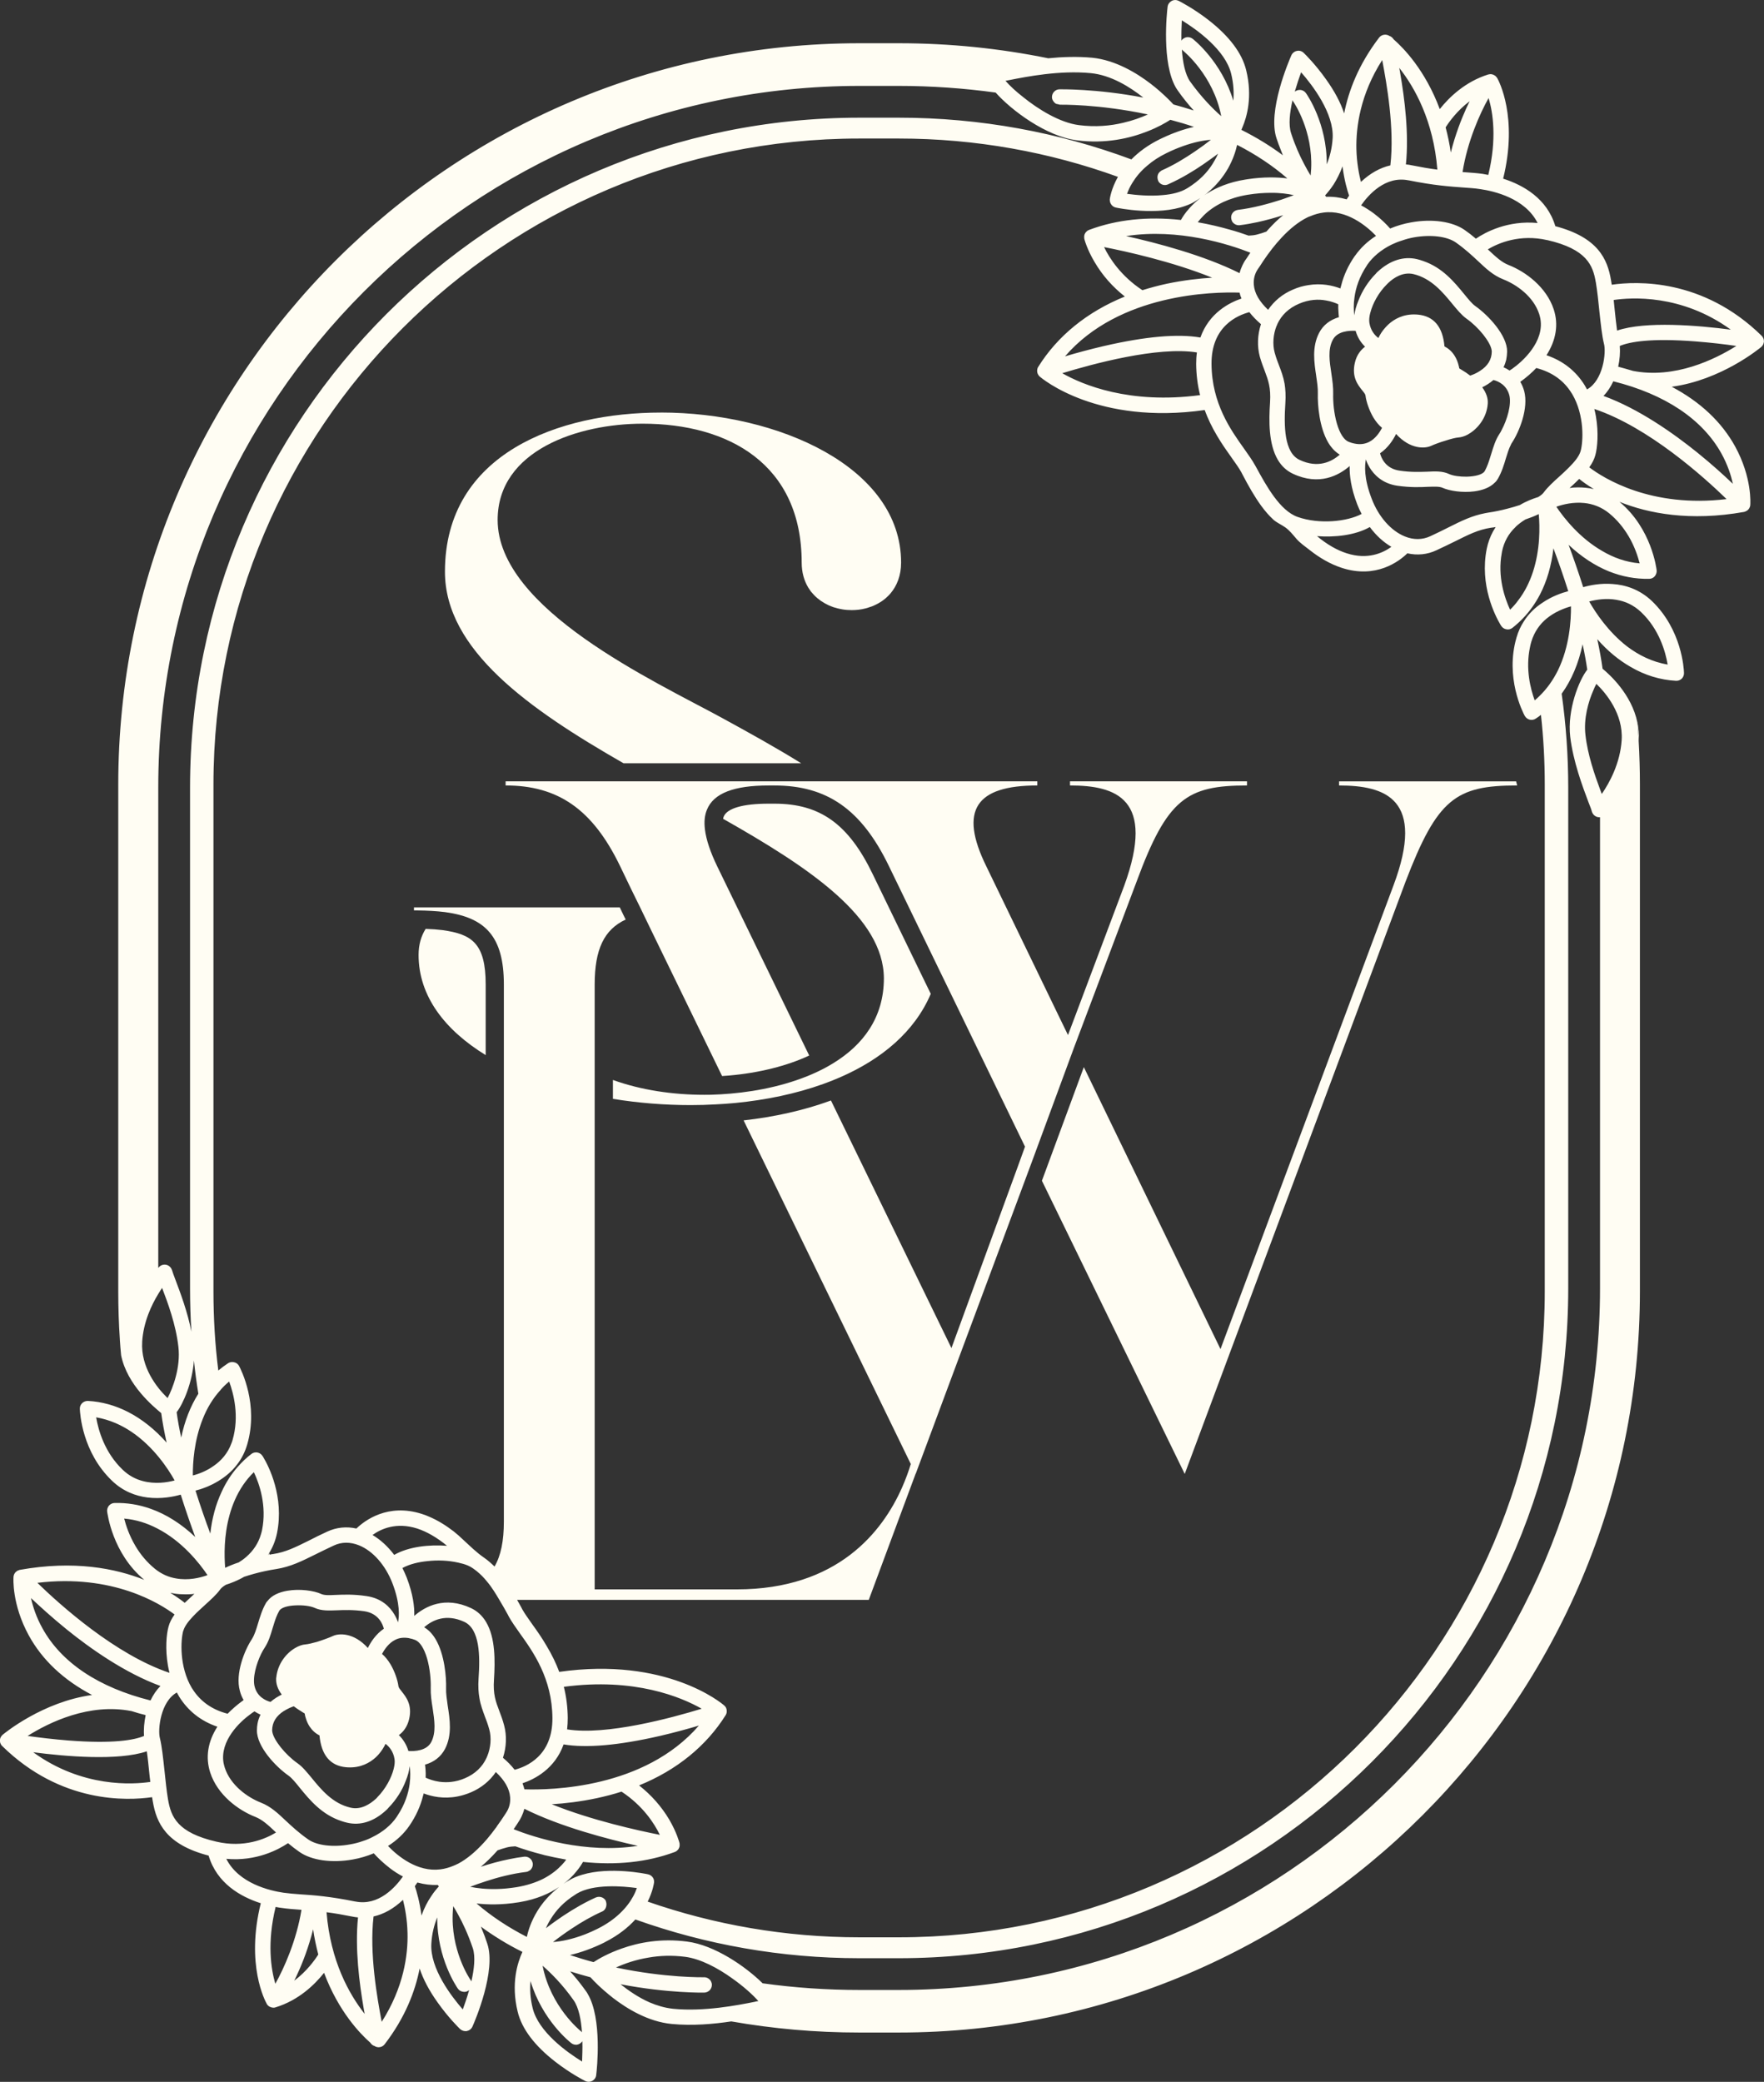 <svg viewBox="0 0 616.96 727.96" xmlns="http://www.w3.org/2000/svg" id="Layer_2"><rect x="0" y="0" width="616.96" height="727.96" fill="#333333" stroke="none"/><defs><style>.cls-1{fill:#fffdf3;}</style></defs><g id="Layer_1-2"><g><g><g><path d="M231.15,144.26c-35.47,0-75.53,14.18-75.53,55.65,0,27.36,29.36,48.02,62.46,66.98h62.13c-8.89-5.52-18.33-10.74-27.81-15.92-23.4-12.77-78.35-37.95-78.35-69.16,0-24.44,28.36-33.66,50.69-33.66,30.14,0,55.65,14.18,55.65,48.58,0,3.41,.85,6.33,2.3,8.74,.3,.48,.63,.93,.93,1.37,.7,.85,1.44,1.63,2.26,2.33,.41,.33,.85,.67,1.26,.96,.44,.3,.93,.59,1.37,.85,.48,.26,.96,.52,1.44,.74,.48,.19,1,.41,1.52,.59,.52,.15,1.04,.3,1.56,.44,.56,.11,1.07,.26,1.59,.33,1.07,.18,2.18,.26,3.26,.26,1.63,0,3.26-.18,4.81-.59,.44-.11,.89-.22,1.33-.41,.59-.15,1.15-.37,1.7-.63,.48-.22,.96-.44,1.41-.7,.48-.26,.93-.56,1.37-.85s.85-.63,1.26-.96c.22-.19,.41-.37,.59-.56,.41-.33,.74-.74,1.11-1.15,2.26-2.67,3.7-6.26,3.7-10.77,0-33.32-42.91-52.47-84.01-52.47Zm-76.31,180.98c-1.78-.22-3.78-.37-5.96-.44-1.56,2.44-2.48,5.48-2.48,9.11,0,14.4,9.18,26.25,23.47,35.03v-24.66c0-14.44-4.85-17.62-15.03-19.03Z" class="cls-1"></path><path d="M325.54,347.51c-5.63,13.22-17.14,22.84-31.73,29.19-1.93,.85-3.9,1.63-5.93,2.35-9.43,3.39-19.89,5.57-30.72,6.63-2.27,.21-4.55,.38-6.84,.49-2.9,.17-5.83,.25-8.75,.25-9.15,0-18.32-.74-27.2-2.18v-6.61c9.81,3.54,20.93,5.19,32.01,5.19,.74,0,1.5,0,2.29-.02,2.2-.06,4.51-.19,6.88-.4,9.89-.85,20.87-3.18,30.27-7.61,1.95-.91,3.81-1.91,5.59-3.01,10.36-6.33,17.73-15.89,17.73-29.72-.15-21.33-25.89-38.57-56.24-55.75,.06-.32,.15-.59,.23-.8,1.19-2.88,6.74-4.49,15.63-4.49h2.14c15.95,0,25.89,7.14,34.34,24.66l17.33,35.74,2.97,6.1Z" class="cls-1"></path></g><path d="M572.71,252.67c.19,2.11,.33,4.22,.44,6.37,.15-2.22-.04-4.37-.44-6.37Z" class="cls-1"></path><path d="M94.12,543.14l-.33,.56c.19-.04,.37-.07,.56-.07-.11-.15-.19-.3-.22-.48Zm0,0l-.33,.56c.19-.04,.37-.07,.56-.07-.11-.15-.19-.3-.22-.48Zm0,0l-.33,.56c.19-.04,.37-.07,.56-.07-.11-.15-.19-.3-.22-.48Zm0,0l-.33,.56c.19-.04,.37-.07,.56-.07-.11-.15-.19-.3-.22-.48Zm0,0l-.33,.56c.19-.04,.37-.07,.56-.07-.11-.15-.19-.3-.22-.48Zm0,0l-.33,.56c.19-.04,.37-.07,.56-.07-.11-.15-.19-.3-.22-.48Zm0,0l-.33,.56c.19-.04,.37-.07,.56-.07-.11-.15-.19-.3-.22-.48Zm0,0l-.33,.56c.19-.04,.37-.07,.56-.07-.11-.15-.19-.3-.22-.48Zm0,0l-.33,.56c.19-.04,.37-.07,.56-.07-.11-.15-.19-.3-.22-.48Zm0,0l-.33,.56c.19-.04,.37-.07,.56-.07-.11-.15-.19-.3-.22-.48Zm0,0l-.33,.56c.19-.04,.37-.07,.56-.07-.11-.15-.19-.3-.22-.48Zm0,0l-.33,.56c.19-.04,.37-.07,.56-.07-.11-.15-.19-.3-.22-.48Zm0,0l-.33,.56c.19-.04,.37-.07,.56-.07-.11-.15-.19-.3-.22-.48Zm0,0l-.33,.56c.19-.04,.37-.07,.56-.07-.11-.15-.19-.3-.22-.48Zm0,0l-.33,.56c.19-.04,.37-.07,.56-.07-.11-.15-.19-.3-.22-.48Zm0,0l-.33,.56c.19-.04,.37-.07,.56-.07-.11-.15-.19-.3-.22-.48Zm0,0l-.33,.56c.19-.04,.37-.07,.56-.07-.11-.15-.19-.3-.22-.48Zm0,0l-.33,.56c.19-.04,.37-.07,.56-.07-.11-.15-.19-.3-.22-.48Zm0,0l-.33,.56c.19-.04,.37-.07,.56-.07-.11-.15-.19-.3-.22-.48Zm0,0l-.33,.56c.19-.04,.37-.07,.56-.07-.11-.15-.19-.3-.22-.48Zm0,0l-.33,.56c.19-.04,.37-.07,.56-.07-.11-.15-.19-.3-.22-.48Zm0,0l-.33,.56c.19-.04,.37-.07,.56-.07-.11-.15-.19-.3-.22-.48Zm0,0l-.33,.56c.19-.04,.37-.07,.56-.07-.11-.15-.19-.3-.22-.48ZM422.17,67.51c-.33,.26-.67,.56-1.04,.81,.37-.26,.74-.52,1.15-.74-.04-.04-.07-.04-.11-.07Zm0,0c-.33,.26-.67,.56-1.04,.81,.37-.26,.74-.52,1.15-.74-.04-.04-.07-.04-.11-.07Zm0,0c-.33,.26-.67,.56-1.04,.81,.37-.26,.74-.52,1.15-.74-.04-.04-.07-.04-.11-.07Zm0,0c-.33,.26-.67,.56-1.04,.81,.37-.26,.74-.52,1.15-.74-.04-.04-.07-.04-.11-.07Zm0,0c-.33,.26-.67,.56-1.04,.81,.37-.26,.74-.52,1.15-.74-.04-.04-.07-.04-.11-.07Zm0,0c-.33,.26-.67,.56-1.04,.81,.37-.26,.74-.52,1.15-.74-.04-.04-.07-.04-.11-.07Zm0,0c-.33,.26-.67,.56-1.04,.81,.37-.26,.74-.52,1.15-.74-.04-.04-.07-.04-.11-.07Zm0,0c-.33,.26-.67,.56-1.04,.81,.37-.26,.74-.52,1.15-.74-.04-.04-.07-.04-.11-.07Zm0,0c-.33,.26-.67,.56-1.04,.81,.37-.26,.74-.52,1.15-.74-.04-.04-.07-.04-.11-.07Zm0,0c-.33,.26-.67,.56-1.04,.81,.37-.26,.74-.52,1.15-.74-.04-.04-.07-.04-.11-.07Zm0,0c-.33,.26-.67,.56-1.04,.81,.37-.26,.74-.52,1.15-.74-.04-.04-.07-.04-.11-.07Zm0,0c-.33,.26-.67,.56-1.04,.81,.37-.26,.74-.52,1.15-.74-.04-.04-.07-.04-.11-.07Zm0,0c-.33,.26-.67,.56-1.04,.81,.37-.26,.74-.52,1.15-.74-.04-.04-.07-.04-.11-.07Zm0,0c-.33,.26-.67,.56-1.04,.81,.37-.26,.74-.52,1.15-.74-.04-.04-.07-.04-.11-.07Zm0,0c-.33,.26-.67,.56-1.04,.81,.37-.26,.74-.52,1.15-.74-.04-.04-.07-.04-.11-.07Zm0,0c-.33,.26-.67,.56-1.04,.81,.37-.26,.74-.52,1.15-.74-.04-.04-.07-.04-.11-.07Zm0,0c-.33,.26-.67,.56-1.04,.81,.37-.26,.74-.52,1.15-.74-.04-.04-.07-.04-.11-.07Zm0,0c-.33,.26-.67,.56-1.04,.81,.37-.26,.74-.52,1.15-.74-.04-.04-.07-.04-.11-.07Zm0,0c-.33,.26-.67,.56-1.04,.81,.37-.26,.74-.52,1.15-.74-.04-.04-.07-.04-.11-.07Zm0,0c-.33,.26-.67,.56-1.04,.81,.37-.26,.74-.52,1.15-.74-.04-.04-.07-.04-.11-.07Zm0,0c-.33,.26-.67,.56-1.04,.81,.37-.26,.74-.52,1.15-.74-.04-.04-.07-.04-.11-.07Zm0,0c-.33,.26-.67,.56-1.04,.81,.37-.26,.74-.52,1.15-.74-.04-.04-.07-.04-.11-.07Zm0,0c-.33,.26-.67,.56-1.04,.81,.37-.26,.74-.52,1.15-.74-.04-.04-.07-.04-.11-.07Z" class="cls-1"></path><path d="M530.25,273.22h-61.91v1.44c16.11,0,30.44,4.63,18.99,35.06l-60.46,162.02-47.8-98.6-14.66,39.73,49.95,102.52,77.24-207.12c11.11-28.99,17.55-33.62,39.03-33.62l-.37-1.44Zm0,0h-61.91v1.44c16.11,0,30.44,4.63,18.99,35.06l-60.46,162.02-47.8-98.6-14.66,39.73,49.95,102.52,77.24-207.12c11.11-28.99,17.55-33.62,39.03-33.62l-.37-1.44Zm0,0h-61.91v1.44c16.11,0,30.44,4.63,18.99,35.06l-60.46,162.02-47.8-98.6-14.66,39.73,49.95,102.52,77.24-207.12c11.11-28.99,17.55-33.62,39.03-33.62l-.37-1.44Zm0,0h-61.91v1.44c16.11,0,30.44,4.63,18.99,35.06l-60.46,162.02-47.8-98.6-14.66,39.73,49.95,102.52,77.24-207.12c11.11-28.99,17.55-33.62,39.03-33.62l-.37-1.44Zm0,0h-61.91v1.44c16.11,0,30.44,4.63,18.99,35.06l-60.46,162.02-47.8-98.6-14.66,39.73,49.95,102.52,77.24-207.12c11.11-28.99,17.55-33.62,39.03-33.62l-.37-1.44Zm0,0h-61.91v1.44c16.11,0,30.44,4.63,18.99,35.06l-60.46,162.02-47.8-98.6-14.66,39.73,49.95,102.52,77.24-207.12c11.11-28.99,17.55-33.62,39.03-33.62l-.37-1.44Zm0,0h-61.91v1.44c16.11,0,30.44,4.63,18.99,35.06l-60.46,162.02-47.8-98.6-14.66,39.73,49.95,102.52,77.24-207.12c11.11-28.99,17.55-33.62,39.03-33.62l-.37-1.44Zm0,0h-61.91v1.44c16.11,0,30.44,4.63,18.99,35.06l-60.46,162.02-47.8-98.6-14.66,39.73,49.95,102.52,77.24-207.12c11.11-28.99,17.55-33.62,39.03-33.62l-.37-1.44Zm0,0h-61.91v1.44c16.11,0,30.44,4.63,18.99,35.06l-60.46,162.02-47.8-98.6-14.66,39.73,49.95,102.52,77.24-207.12c11.11-28.99,17.55-33.62,39.03-33.62l-.37-1.44Zm0,0h-61.91v1.44c16.11,0,30.44,4.63,18.99,35.06l-60.46,162.02-47.8-98.6-14.66,39.73,49.95,102.52,77.24-207.12c11.11-28.99,17.55-33.62,39.03-33.62l-.37-1.44Zm0,0h-61.91v1.44c16.11,0,30.44,4.63,18.99,35.06l-60.46,162.02-47.8-98.6-14.66,39.73,49.95,102.52,77.24-207.12c11.11-28.99,17.55-33.62,39.03-33.62l-.37-1.44Zm0,0h-61.91v1.44c16.11,0,30.44,4.63,18.99,35.06l-60.46,162.02-47.8-98.6-14.66,39.73,49.95,102.52,77.24-207.12c11.11-28.99,17.55-33.62,39.03-33.62l-.37-1.44Zm0,0h-61.91v1.44c16.11,0,30.44,4.63,18.99,35.06l-60.46,162.02-47.8-98.6-14.66,39.73,49.95,102.52,77.24-207.12c11.11-28.99,17.55-33.62,39.03-33.62l-.37-1.44Z" class="cls-1"></path></g><path d="M616.89,118.86c0-.11-.11-.44-.15-.52,0-.04-.22-.48-.26-.52-.04-.07-.11-.15-.19-.22-.04-.07-.11-.15-.15-.19-20.55-20.14-43.76-19.1-52.43-17.85-.07-.56-.15-1.07-.26-1.59-1.22-7.33-4.52-14.96-19.47-18.88-2.89-9.7-11.22-14.37-18.25-16.62,5.3-21.51-1.55-34.25-2.07-35.17-.04-.04-.07-.11-.15-.19-.11-.18-.3-.37-.52-.59-.22-.15-.44-.26-.74-.41-.26-.11-.56-.15-.81-.19-.15,0-.33,0-.48,.04,0,0-.11,0-.18,.04-.07,0-.19,.04-.26,.04-8.07,2.52-13.7,8-16.96,12.11-5.07-13.63-12.74-21.44-16.14-24.4-.26-.44-.63-.78-1.11-1.04-.11-.04-.19-.07-.3-.11-1.18-.81-2.81-.56-3.67,.56-7.07,9.26-10.63,18.36-12.22,26.51-1.22-3.74-3.29-7.66-6.22-11.77-3.78-5.37-7.52-9.03-7.92-9.4-.63-.63-1.52-.89-2.37-.7-.85,.15-1.59,.74-1.96,1.55-.85,1.96-8.4,19.51-5.18,29.03,.44,1.3,.89,2.59,1.41,3.85,.26,.7,.52,1.37,.81,2.07-4.41-3.29-9.26-6.26-14.51-8.89,.11-.22,.22-.48,.3-.74,1.67-3.85,3.63-10.92,1.37-20.14-1.44-5.96-5.92-11.89-13.26-17.59-5.11-3.96-9.81-6.37-10.37-6.66-.78-.37-1.7-.37-2.48,.07-.74,.41-1.26,1.15-1.37,2.04-.26,2-2.15,19.7,2.96,28.36,.19,.33,.41,.63,.59,.89,.89,1.26,1.81,2.52,2.78,3.7,.89,1.15,1.85,2.22,2.81,3.29-2.33-.74-4.7-1.44-7.11-2.11-.85-.93-2.63-2.78-5.15-4.96-.85-.74-1.78-1.48-2.78-2.26-4.81-3.7-12.29-8.29-20.47-9.11-5.22-.48-10.52-.3-15.37,.19-16.88-3.44-34.36-5.26-52.24-5.26h-13.81C157.62,15.12,41.36,131.38,41.36,274.33v177.2c0,5.67,.18,11.29,.56,16.85v.11c.11,1.81,.26,3.63,.44,5.41,2.11,10.48,11.48,18.07,14.03,20.22,.44,3.22,1.07,6.66,1.89,10.33-4.11-4.63-8.63-8.22-13.44-10.7-4.48-2.3-9.22-3.63-14.11-3.89-.74,0-1.48,.26-2,.78s-.85,1.22-.81,2c.07,1.52,.78,15.11,11.26,25.14,3.89,3.74,8.33,5.33,12.4,5.85,4.74,.59,9.07-.26,11.63-1,1.7,5.41,3.48,10.48,5.07,14.81-4.85-4.59-10.11-7.92-15.55-9.85-4.15-1.48-8.37-2.15-12.63-2.04-.74,0-1.44,.33-1.96,.89-.48,.56-.74,1.3-.67,2.07,.11,.56,1.74,14.59,13,23.92-10.03-4-24.55-6.92-43.62-3.48-.22,.07-.44,.15-.78,.3-.11,.07-.22,.15-.41,.33-.11,.07-.26,.19-.33,.3-.15,.22-.3,.41-.41,.67-.07,.22-.15,.48-.19,.74v.11c-.04,.37-.63,9.55,5.33,20.44,4.7,8.59,12.14,15.59,22.14,20.85-17.29,2.37-30.66,13.4-31.29,13.92-.04,.04-.41,.44-.44,.48,0,.04-.15,.3-.19,.33-.11,.18-.19,.37-.19,.44-.07,.15-.11,.52-.11,.7,0,.15,0,.3,.04,.56,0,.11,.11,.41,.15,.52,0,.04,.26,.48,.26,.52,.04,.04,.11,.15,.19,.22,.04,.07,.11,.11,.18,.19,20.55,20.14,43.73,19.11,52.39,17.85,.07,.52,.19,1.07,.26,1.55,1.26,7.33,4.52,15,19.51,18.88,2.89,9.7,11.18,14.4,18.25,16.66-5.33,21.51,1.55,34.21,2.07,35.14,.04,.07,.07,.15,.11,.22,.15,.19,.3,.37,.52,.56,.22,.19,.44,.3,.78,.41,.26,.11,.52,.18,.81,.18,.15,.04,.3,0,.44,0,.04,0,.11-.04,.18-.04,.11-.04,.19-.04,.26-.07,8.11-2.48,13.7-7.96,16.96-12.07,5.11,13.63,12.74,21.4,16.14,24.4,.26,.41,.63,.78,1.11,1.04l.33,.11c1.15,.81,2.78,.56,3.63-.59,7.07-9.22,10.63-18.33,12.22-26.47,1.22,3.7,3.29,7.66,6.22,11.77,3.78,5.37,7.52,9,7.92,9.4,.67,.59,1.56,.85,2.37,.7,.89-.19,1.59-.74,1.96-1.56,.89-1.96,8.4-19.51,5.18-29.03-.56-1.74-1.19-3.44-1.89-5.07-.11-.3-.22-.56-.33-.85,2.15,1.59,4.41,3.11,6.78,4.55,.04,.04,.07,.07,.15,.11,2.44,1.48,4.96,2.89,7.59,4.18-1.7,3.7-4.07,11.03-1.67,20.88,1.44,6,5.92,11.92,13.25,17.59,5.11,3.96,9.85,6.41,10.37,6.66,.81,.41,1.74,.37,2.48-.04,.78-.41,1.3-1.19,1.37-2.04,.26-2,2.15-19.74-2.96-28.36-.19-.33-.37-.67-.59-.93-1.41-1.96-2.85-3.85-4.41-5.63-.37-.44-.74-.89-1.15-1.33,2.33,.74,4.7,1.44,7.11,2.07,.52,.59,1.41,1.52,2.63,2.7,1.37,1.3,3.18,2.89,5.29,4.55,4.81,3.7,12.26,8.29,20.48,9.07,7.26,.7,14.66,.04,20.85-.89,14.55,2.55,29.51,3.89,44.76,3.89h13.81c142.92,0,259.22-116.26,259.22-259.22v-177.2c0-5.11-.15-10.15-.44-15.18v-.11c-.11-2.15-.26-4.26-.44-6.37-2.04-9.89-9.7-16.74-12.18-18.81-.44-3.26-1.07-6.7-1.85-10.33,3.59,4.11,7.52,7.33,11.66,9.7,5,2.93,10.33,4.55,15.85,4.85,.78,.04,1.48-.22,2.04-.74,.52-.52,.81-1.26,.78-2-.04-1.52-.78-15.11-11.22-25.14-4.37-4.15-9.37-5.67-13.81-5.96-4.18-.33-7.92,.44-10.22,1.11-1.74-5.44-3.52-10.52-5.11-14.81,4.41,4.15,9.15,7.26,14.03,9.26,4.63,1.85,9.37,2.74,14.14,2.63,.78,0,1.48-.33,1.96-.89,.48-.59,.74-1.33,.67-2.07-.07-.59-1.74-14.59-13-23.96,10.03,4.04,24.59,6.92,43.62,3.52,.22-.07,.44-.15,.78-.33,.15-.07,.26-.15,.44-.3,.07-.07,.22-.22,.3-.3,.19-.22,.3-.44,.41-.7,.11-.22,.15-.44,.19-.7v-.11c.04-.41,.67-9.55-5.29-20.44-4.74-8.59-12.18-15.59-22.18-20.88,17.29-2.33,30.66-13.37,31.32-13.92,.04-.04,.37-.41,.41-.44s.19-.3,.19-.33c.11-.19,.19-.37,.19-.48,.07-.15,.11-.52,.15-.67,0-.15-.04-.33-.07-.56Zm-11.55-3.59c-11.4-1.48-29.81-3.07-39.77,.33-.3-2.22-.59-4.96-.85-7.44-.11-1.07-.22-2.18-.33-3.26,5.92-.89,23.66-2.18,40.95,10.37Zm-64.17-31.32c13.77,3.18,15.96,8.78,16.96,14.74,.04,.04,.04,.11,.04,.19,.48,2.89,.89,6.59,1.22,10.03,.48,4.44,.93,8.66,1.59,11.26,.85,2.96-.22,12.85-5.92,16-.26-.48-.52-.96-.81-1.44-3.11-5.04-7.59-8.55-13.37-10.52,3.37-5.26,4.26-10.74,2.55-16-2.59-7.89-9.89-13.22-15.81-15.55-2.48-.96-4.48-2.89-7.07-5.29l-.19-.18c3.81-2.26,11.26-5.41,20.81-3.22Zm-7.81,166.47c.33,.59,.96,1.04,1.63,1.22,.74,.19,1.52,.07,2.15-.37,.63-.41,1.22-.82,1.81-1.3,.89,8,1.33,16.14,1.33,24.36v177.2c0,124.56-101.34,225.89-225.89,225.89h-13.81c-25.92,0-50.84-4.41-74.05-12.48,1.82-3.67,2.18-6.41,2.22-6.66,.07-.59-.07-1.19-.33-1.63-.41-.67-1.04-1.11-1.78-1.26-.63-.15-13.29-2.78-23.03,.15-1.67,.48-3.26,1.15-4.67,2-.67,.37-1.3,.78-1.89,1.22,1.89-1.44,3.37-2.92,4.44-4.26,1.22-1.44,2-2.7,2.41-3.44,11.66,1.22,22.36,.11,31.92-3.41,.15-.04,.33-.11,.44-.19,.07-.04,.26-.15,.33-.18,.07-.04,.33-.3,.37-.33,.07-.07,.22-.26,.3-.33,0-.04,.22-.41,.22-.44l.15-.37c.04-.15,.07-.3,.07-.44,.04-.26-.04-.63-.04-.89-.04-.15-.89-3.59-3.59-8.22-2.7-4.55-6.26-8.59-10.55-11.96,13.11-5.33,23.55-13.77,30.36-24.7,.04-.15,.19-.41,.22-.56,.04-.19,.07-.37,.07-.78,0-.07-.04-.37-.04-.44-.04-.11-.04-.26-.11-.44-.04-.07-.15-.33-.19-.41-.04-.04-.07-.11-.11-.15-.15-.19-.3-.37-.48-.52-.82-.7-20.18-17.03-57.65-11.7-1.11-3-2.55-5.96-4.37-9-1.7-2.96-3.48-5.44-5.15-7.77-1.3-1.85-2.55-3.59-3.37-5.04l-.44-.85c-.44-.81-.93-1.67-1.41-2.52h123l13.29-35.77,3.07-8.26,.11-.19,6.85-18.4,3.55-9.55,27.66-74.24,2.63-7.07,14.66-39.73,2.67-7.07,19.18-50.87c10.7-28.99,17.51-33.62,38.62-33.62v-1.44h-61.91v1.44c16.11,0,30.06,4.63,18.96,35.06l-16.99,45.14-2.67,7.07-3.33-6.85-25.25-52.17c-9.66-19.66-3.59-28.25,17.85-28.25v-1.44H176.84v1.44c18.22,0,30.4,8.22,40.06,28.25l3.85,8,3.11,6.33,1.11,2.3,2.85,5.89,24.73,50.84c.81-.04,1.63-.11,2.44-.18,10.37-.89,20.33-3.37,28.03-7l-32.18-66.16c-2.41-5-3.85-9.29-4.29-12.89-.33-2.66-.11-4.96,.7-6.89,2.33-5.81,9.55-8.48,21.51-8.48h2.11c18.25,0,30.4,8.22,40.06,28.25l17.33,35.73,4.18,8.59,22.73,46.87,3.33,6.85-2.59,7.15-23.14,63.28-42.14-86.57c-.22,.07-.41,.15-.63,.22-9.03,3.26-19.1,5.52-29.92,6.74l54.06,111.08,4.41,9.07c-.74,2.44-1.74,5.26-3.07,8.26-6.81,15.37-22.47,35.58-57.8,35.58h-49.69v-211.49c0-12.37,3.33-19.25,10.85-22.73l-.74-1.48-1.33-2.78h-71.98v1.07h1c3.63,.04,6.92,.22,9.89,.59,14.22,1.93,20.55,8.66,20.55,25.33v187.76c0,6.78-1.04,11.92-3.26,15.74-1.15-1.11-2.3-2.15-3.63-3.07-2.7-1.85-5-4.15-7.37-6.33-1.07-1.04-2.18-2-3.33-2.92-2.67-2.04-5.52-3.85-8.63-5.15-.81-.37-1.63-.67-2.48-.93-11.89-3.81-19.96,2.3-22.88,5.11-3.48-.78-7-.41-10.18,1.07-2.48,1.15-4.59,2.18-6.44,3.15-4.92,2.44-8.18,4.04-12.48,4.7-.41,.04-.81,.11-1.22,.22-.19,0-.37,.04-.56,.07l.33-.56c1.33-2.15,2.26-4.48,2.78-7,2.59-12.77-2.93-23.47-4.7-26.44-.22-.33-.33-.59-.37-.59-.41-.67-1.07-1.07-1.81-1.22-.74-.11-1.52,.07-2.07,.52-1.74,1.33-3.33,2.85-4.78,4.52-2.26,2.55-4.15,5.48-5.63,8.74-2.04,4.33-3.37,9.22-3.96,14.59-1.63-4.37-3.44-9.51-5.18-15.03,2.04-.52,5-1.52,7.96-3.33,2.33-1.41,4.7-3.29,6.59-5.81,1.52-1.93,2.74-4.26,3.55-7.04,4.04-13.92-2.15-26.07-2.89-27.47-.37-.63-.96-1.07-1.67-1.22-.7-.22-1.52-.07-2.15,.33-1.19,.78-2.33,1.63-3.41,2.55-1.15-9.07-1.7-18.33-1.7-27.7v-177.2c0-124.56,101.34-225.89,225.89-225.89h13.81c26.88,0,52.72,4.74,76.64,13.4-2.37,4.22-2.81,7.52-2.85,7.81-.04,.59,.11,1.22,.37,1.63,.37,.67,1,1.15,1.78,1.3,.63,.15,14.51,3,24.4-.63,1.15-.41,2.26-.89,3.26-1.52,.67-.41,1.3-.81,1.93-1.22-1.52,1.15-2.78,2.37-3.78,3.48-1.63,1.78-2.59,3.33-3.07,4.22-11.7-1.26-22.36-.15-31.95,3.41-.11,.04-.33,.11-.41,.19-.11,0-.3,.15-.37,.19-.04,.04-.33,.3-.37,.33-.07,.07-.22,.22-.26,.3-.04,.04-.22,.41-.26,.44l-.15,.41c-.04,.11-.07,.3-.07,.44-.04,.22,.04,.63,.04,.89,.04,.15,.89,3.59,3.63,8.18,2.7,4.59,6.26,8.63,10.55,12-13.14,5.33-23.58,13.77-30.36,24.7-.07,.11-.22,.41-.22,.56-.07,.19-.07,.37-.11,.78,0,.07,.04,.37,.07,.44,0,.11,.04,.22,.11,.44,0,.04,.15,.33,.19,.37,.04,.07,.04,.11,.11,.18,.11,.19,.26,.37,.44,.52,.82,.7,20.18,17.03,57.69,11.7,1.11,3,2.52,5.96,4.33,9,1.74,2.96,3.52,5.44,5.15,7.74,1.33,1.85,2.55,3.59,3.37,5.07l.44,.85c1.96,3.74,4.04,7.48,6.55,10.92,1.26,1.7,2.63,3.33,4.22,4.78,1.22,1.07,2.74,1.7,4.07,2.63,1.55,1.07,2.74,2.63,3.96,4.04,1.33,1.52,3.07,2.7,4.63,3.92,3.41,2.7,7.18,4.92,11.29,6.26,11.92,3.85,19.96-2.26,22.88-5.11,3.48,.78,7,.44,10.18-1.07,2.48-1.15,4.59-2.18,6.48-3.11,4.89-2.44,8.15-4.07,12.44-4.74,.07,0,.19-.04,.26-.04,.52-.07,1-.11,1.52-.22-.33,.52-.63,1.04-.93,1.55-1,1.85-1.74,3.85-2.18,6-2.59,12.77,2.96,23.47,4.7,26.44,.22,.37,.37,.59,.37,.59,.41,.63,1.07,1.07,1.85,1.18,.74,.15,1.48-.07,2.07-.52,1.3-1.04,2.55-2.15,3.67-3.33,2.33-2.41,4.29-5.18,5.92-8.26,2.44-4.7,4.04-10.15,4.74-16.22,1.63,4.37,3.44,9.48,5.18,14.99-2.26,.59-5.74,1.78-9.07,4.07-2.37,1.55-4.7,3.67-6.48,6.52-1.07,1.63-1.93,3.48-2.55,5.63-4.04,13.88,2.15,26.03,2.93,27.47ZM211.83,664.55c-.7-1.15-2.18-1.59-3.41-1.07-.85,.37-1.7,.78-2.52,1.19-4.18,2.11-8.15,4.63-11.48,7-1.26,.89-2.41,1.74-3.48,2.56,.44-1.07,1.04-2.22,1.81-3.41,1.74-2.81,4.41-5.78,8.4-8.29,.19-.15,.37-.26,.56-.37,2.89-1.74,6.92-2.41,10.85-2.55,3.92-.15,7.74,.26,10.18,.59-.3,.85-.7,1.85-1.3,2.93-1,1.85-2.52,3.96-4.74,6.03-1.96,1.85-4.52,3.7-7.81,5.33-1.44,.7-2.81,1.33-4.15,1.85-4.59,1.78-8.44,2.52-11.33,2.74,1.89-1.48,4.18-3.15,6.66-4.78,3.22-2.15,6.85-4.26,10.52-5.89,.56-.22,.96-.67,1.22-1.19,.37-.74,.41-1.7,0-2.67Zm-147.7-94.34c.44-1.59,1.81-3.37,3.44-5.07,1.26-1.33,2.7-2.63,3.96-3.78,2.11-1.93,4.11-3.7,5.41-5.48,.3-.44,.81-.93,1.55-1.41,.15-.11,.33-.22,.52-.33,1.63-.52,4.04-1.41,6.37-2.78,1.07-.37,2.26-.7,3.44-1.04,2.52-.7,5.18-1.26,7.55-1.63,.07,0,.19-.04,.26-.04,5.04-.81,8.89-2.74,13.81-5.18,1.81-.89,3.89-1.93,6.29-3.04,2.74-1.3,5.81-1.3,8.85-.07,4.85,1.96,9.22,6.92,11.66,13.22,2.74,7.11,2.41,11.66,1.96,13.74-.04-.11-.07-.26-.11-.37-.3-.81-.67-1.63-1.15-2.41-1.48-2.52-4.37-5.67-9.77-6.44-4.48-.67-7.89-.52-10.66-.41-2.33,.11-4.04,.19-5.18-.33-2.48-1.15-7.48-1.89-11.89-1.11-2.81,.48-5.41,1.59-6.89,3.59-.26,.22-.41,.48-.56,.74-1.33,2.33-2.04,4.78-2.78,7.18-.59,2-1.19,3.89-2.04,5.26-.04,.07-.07,.11-.11,.19-2.48,3.74-5.85,11.96-4.18,17.99,.3,1.19,.74,2.26,1.33,3.26-.19,.11-.37,.26-.56,.41-1.81,1.3-3.7,3-5.04,4.37-5.48-1.41-9.63-4.37-12.37-8.78l-.22-.33c-4.33-7.37-3.85-16.59-2.93-19.92Zm-4.59-13.26c1.52,.33,3,.52,4.44,.52,1.41,.07,2.78,0,4.04-.15-.07,.04-.11,.07-.15,.11-.89,.85-1.81,1.67-2.74,2.55-.19,.15-.33,.33-.52,.48-1.22-.96-2.92-2.18-5.07-3.52Zm20.73-27.14c1-3.63,2.52-7.26,4.78-10.59,1.07-1.55,2.3-3.07,3.74-4.44,1.93,4.07,4.59,11.74,2.85,20.29-.11,.48-.22,.96-.37,1.41-.89,3.11-2.67,5.78-5.15,7.92-.78,.7-1.67,1.33-2.63,1.93-1.78,.59-3.33,1.22-4.74,1.89-.33-4.15-.48-11.22,1.52-18.4Zm116.93,60.02c24.77-3.3,41.14,3.63,48.21,7.66-10.4,3.18-33.36,9.44-47.06,7.22,.15-1.3,.22-2.67,.22-4.04-.04-3.67-.48-7.33-1.37-10.85Zm33.58,17.18c5.11-1.19,9.85-2.48,13.66-3.63-19.07,22.07-51.91,22.59-61.02,22.29-.19-.7-.41-1.41-.67-2.11,4.22-1.41,11.33-5.03,14.37-13.59,7.89,1.33,19.18,.37,33.66-2.96Zm-37.8,23.88c4.52-.26,9.96-.89,15.88-2.15,2.89-.63,5.78-1.37,8.52-2.26,7.48,4.92,11.48,11.14,13.4,15.11-7.78-1.55-23.99-5.11-37.8-10.7Zm30.1,14.55c-18.33,2.85-36.14-2.93-43.43-5.81,.48-.7,.89-1.37,1.26-1.89l.59-.93c.44-.63,1.33-2.18,1.89-4.33,12.52,6.26,29.03,10.59,39.69,12.96Zm-43.1-26.62c-1.11-1.44-2.48-2.85-4.07-4.18,1.22-3.74,1.37-7.74,.41-11.33-.52-1.96-1.11-3.52-1.7-5.07-1.22-3.22-2.22-5.81-1.85-10.96,.41-6.44,.52-14.59-2.74-20.07-1.3-2.22-3.11-3.89-5.33-4.92-9.15-4.26-15.99-.59-19.81,2.74,.11-3.18-.44-7.63-2.63-13.37-.44-1.11-.96-2.26-1.52-3.37,2.67-1.44,5.78-2.11,8.74-2.41,3.59-.41,7.26-.26,10.77,.52,1.19,.26,2.33,.56,3.44,1.04,1.15,.48,2.15,1.26,3.11,2,1.26,1.04,2.41,2.18,3.41,3.44,.93,1.07,1.74,2.22,2.52,3.41,.67,1.04,1.3,2.07,1.93,3.15,1.07,1.74,2.04,3.52,2.93,5.11l.44,.85c.93,1.67,2.18,3.44,3.7,5.59,4.81,6.7,11.37,15.92,11.48,29.73,.11,13.26-9.14,17.07-13.22,18.11Zm-39.47-27.36c-.56-.7-1.07-1.3-1.15-1.81-.3-2.3-1.37-5.29-2.74-7.63-.93-1.55-1.93-2.78-3-3.67,.81-1.55,2.33-3.85,4.63-4.96,1.44-.74,3.07-.89,4.89-.56t.07,.04c.63,.11,1.3,.3,1.96,.56,1.67,.63,3.15,2.93,4.18,6.41,1.07,3.67,1.37,7.74,1.3,10.33-.07,2.3,.26,4.67,.67,7.18,.63,4.15,1.26,8.4-.48,11.77-1.63,3.11-5.78,3.29-8,3.15-.33-1.07-.74-2.04-1.3-2.96-.56-.93-1.22-1.81-2.04-2.59,1.48-1.07,2.93-2.81,3.59-5.59,1.18-4.96-1.07-7.77-2.59-9.66Zm-41.95,1.07c-1.26,.63-2.63,1.44-3.96,2.59-1.7-.48-4.59-1.78-5.52-5.29-.85-3.11,.56-8.03,2.26-11.52,.41-.81,.81-1.55,1.22-2.15,1.37-2.07,2.07-4.41,2.81-6.92,.41-1.3,.78-2.59,1.26-3.81,.3-.74,.63-1.48,1.04-2.18,.67-1.15,3-1.78,5.55-1.89,2.59-.15,5.37,.18,6.89,.89,2.3,1.04,4.81,.93,7.74,.82,2.52-.11,5.63-.22,9.55,.33,5.07,.74,6.48,4.63,6.85,6.11-2.81,1.92-4.59,4.67-5.59,6.74-4.96-5.48-10.15-5.18-12.25-4.18-1,.48-3.3,1.33-5.52,2.04-1.59,.44-3.11,.81-4.04,.89-1.11,.07-2.41,.52-3.7,1.3-3.07,1.82-6.07,5.52-6.52,10.29-.04,.07-.04,.19-.04,.26-.11,1.85,.52,3.81,1.96,5.7Zm.78,5.74c1.22-.78,2.44-1.3,3.41-1.63,.74,.56,1.44,1.04,2.07,1.44h.04c.67,.44,1.22,.81,1.7,1.07,.07,.56,.22,1.15,.44,1.78,.26,.89,.7,1.89,1.3,2.81,.89,1.33,2.07,2.41,3.44,3.07,.63,6.85,3.74,10.63,9.29,11.14,.22,0,.41,.04,.59,.04,4.59,.26,7.81-1.7,9.7-3.41,.41-.37,.82-.78,1.19-1.22,.93-1.07,1.74-2.33,2.33-3.59,1.3,.96,2.74,2.67,3.15,5.33,.15,.93,.04,2.11-.3,3.44-.78,3.11-2.81,6.96-5.7,9.89-.15,.19-.33,.41-.56,.59-2.04,1.85-5.22,3.92-8.81,3.07-6.29-1.44-10.33-6.37-13.59-10.37-1.78-2.15-3.29-4-5-5.18-4.26-3-8.29-8.07-8.78-10.92-.04-.22-.04-.41-.07-.56,.04-2.81,1.37-5.03,4.15-6.81Zm56.28,13.33c2.55-4.92,1.74-10.29,.96-15.22-.3-2.18-.63-4.26-.56-6.07,.11-3.85-.52-11.77-3.63-17.07-1.15-1.93-2.48-3.33-4.04-4.22,2.81-2.48,7.59-4.89,14.07-1.89,5.41,2.56,5.52,11.92,4.96,19.77-.19,2.74-.04,4.96,.3,6.85,.41,2.52,1.19,4.48,1.89,6.41,.52,1.3,1.07,2.81,1.55,4.55,.82,2.89,.52,6.41-.7,9.37-.15,.26-.22,.48-.22,.52-1.48,3.26-4.04,5.67-7.55,7.18-3.33,1.44-6.41,1.59-8.89,1.26h-.04c-2.11-.3-3.81-.96-4.85-1.44,.04-1.04,.04-2-.04-2.85-.04-.63-.11-1.19-.18-1.7,3.15-.89,5.52-2.74,6.96-5.44Zm-17.74-67.9c-2.22-2.93-4.78-5.3-7.59-6.96,2.92-2.11,8.29-4.59,15.62-2.26,3.41,1.11,6.92,3.15,10.44,6.04-6.26-.48-13.48,.3-18.48,3.18Zm-50.17,55.61c.48-.37,.93-.67,1.3-.89,.63,.41,1.37,.82,2.11,1.15-.48,.96-.85,2-1.04,3.07-.15,.78-.22,1.59-.22,2.41-.07,5.63,6.48,12.66,11.11,15.88,1.11,.81,2.41,2.37,3.92,4.26,3.44,4.22,7.66,9.33,14.55,11.59,.63,.22,1.3,.41,1.96,.56,4.67,1.11,9.4-.41,13.66-4.37,.3-.26,.59-.56,.81-.85,2.63-2.67,4.81-6.07,6.07-9.48,.7-1.7,1.15-3.37,1.33-4.96h.04c.18,1.41,.3,3.55-.04,6.18-.44,3.15-1.59,7.03-4.26,11.03-.07,.15-.19,.33-.3,.48-1.93,2.81-4.81,5.22-8.44,7-1.07,.56-2.22,1.04-3.41,1.41-1.44,.52-2.93,.89-4.44,1.15-5.85,1.07-11.59,.41-14.62-1.74-3.26-2.26-5.67-4.52-7.78-6.48-2.85-2.7-5.33-5.04-8.74-6.37-4.81-1.89-10.66-6.11-12.66-12.22-.18-.59-.33-1.15-.44-1.7-1.3-7.77,5.7-14.37,9.52-17.11Zm55.43,39.14s.04-.04,.04-.04c2.26-3.29,3.89-6.85,4.78-10.48,.11-.26,.15-.56,.22-.82,2.81,1.07,6.92,2,11.77,1.07,1.56-.3,3.15-.78,4.81-1.48,3.59-1.55,6.55-3.96,8.66-7.07,3.04,2.85,4.78,5.78,5,8.81,.15,1.93-.33,3.81-1.37,5.37l-.7,1.07c-.63,.96-1.44,2.18-2.48,3.59-.11,.22-.26,.44-.44,.67-.04,0-.04,.04-.07,.07-.85,1.15-1.81,2.44-2.96,3.78-.37,.44-.78,.89-1.15,1.3-3.04,3.33-6.07,5.81-8.92,7.33-.44,.22-.85,.41-1.26,.59-.11,.04-.26,.07-.37,.15-1.55,.67-3.15,1.11-4.7,1.3-8.03,1-14.85-4.59-18.29-8.18,3.04-1.92,5.59-4.33,7.44-7.03Zm26.58,19.44c4.29-1.41,9.37-2.74,14.29-3.33,.37-.04,.74-.19,1.07-.41,.26-.11,.52-.33,.7-.59,.44-.56,.63-1.26,.56-1.96-.04-.3-.19-.7-.37-1.07-.56-.89-1.55-1.41-2.63-1.3-1.74,.22-3.44,.48-5.15,.85-3.55,.7-6.96,1.67-10.03,2.67,1.89-1.56,3.74-3.37,5.59-5.44,.07-.11,.19-.19,.26-.3,1.11-.41,2.22-.74,3.33-1.04,.85-.22,1.85-.33,2.89-.37,2.52,.89,5.92,2,9.92,3,0,0,.04,0,.07,.04,2.37,.56,4.96,1.11,7.7,1.59,.04,.04,.07,.04,.11,.04-.41,.56-.89,1.15-1.48,1.78-1.48,1.59-3.59,3.37-6.52,4.89-2.52,1.26-5.63,2.33-9.44,2.96-2.41,.37-4.63,.59-6.63,.63-3.92,.11-7.11-.26-9.51-.78,1.52-.59,3.29-1.22,5.26-1.85ZM405.14,63.4c.7,1.18,2.15,1.63,3.37,1.07,1.26-.56,2.52-1.18,3.74-1.81,4.11-2.15,7.96-4.67,11.14-7,.93-.63,1.81-1.3,2.63-1.93-.37,.85-.78,1.7-1.33,2.59-1.59,2.85-4.07,5.85-7.89,8.48-.52,.37-1.04,.7-1.59,1.04-2.3,1.41-5.33,2.11-8.44,2.37-4.7,.48-9.63-.04-12.59-.44,.41-1.11,1-2.52,1.96-4,1.15-1.85,2.78-3.92,5.11-5.85,1.81-1.59,4.04-3.07,6.78-4.41,2.04-1,3.92-1.78,5.7-2.41,3.92-1.41,7.22-2.04,9.78-2.22-1.63,1.3-3.55,2.7-5.63,4.11-3.48,2.37-7.44,4.78-11.55,6.59-.15,.07-.26,.15-.37,.26-1.07,.67-1.48,2.11-.81,3.55Zm14.59,74.76c-24.73,3.29-41.14-3.63-48.21-7.66,10.4-3.18,33.4-9.48,47.1-7.26-.19,1.33-.26,2.67-.26,4.07,.04,3.67,.48,7.33,1.37,10.85Zm-33.55-17.18c-5.11,1.19-9.85,2.48-13.7,3.63,19.07-22.07,51.91-22.59,61.06-22.29,.15,.7,.37,1.41,.67,2.07-4.26,1.44-11.33,5.04-14.37,13.63-7.92-1.37-19.22-.37-33.66,2.96Zm37.77-23.88c-4.52,.26-9.96,.89-15.85,2.11-2.93,.63-5.81,1.41-8.55,2.26-7.48-4.92-11.48-11.11-13.4-15.07,7.78,1.52,23.99,5.11,37.8,10.7Zm-30.1-14.55c18.33-2.85,36.14,2.92,43.47,5.81-.48,.7-.93,1.33-1.26,1.89l-.63,.89c-.41,.67-1.33,2.22-1.89,4.37-12.51-6.26-29.03-10.59-39.69-12.96Zm43.1,26.58c1.11,1.44,2.48,2.85,4.07,4.22-1.22,3.74-1.37,7.7-.41,11.33,.56,1.93,1.15,3.52,1.74,5.04,1.22,3.26,2.18,5.81,1.85,11-.44,6.44-.52,14.55,2.7,20.03,1.33,2.26,3.11,3.89,5.33,4.92,9.15,4.29,16,.59,19.81-2.7-.07,3.18,.44,7.63,2.63,13.33,.44,1.15,.96,2.3,1.56,3.41-5,2.67-14.77,3.74-22.4,1.04-6.18-2.18-10.96-10.92-14.44-17.29l-.48-.85c-.93-1.67-2.18-3.44-3.7-5.59-4.78-6.7-11.37-15.92-11.48-29.73-.11-13.26,9.18-17.07,13.22-18.14Zm23.4,22.44c.33,2.18,.63,4.26,.56,6.07-.11,3.89,.52,11.81,3.63,17.11,1.15,1.89,2.48,3.29,4.04,4.22-2.81,2.48-7.59,4.89-14.03,1.85-5.44-2.52-5.52-11.89-5-19.77,.19-2.74,.04-4.92-.26-6.85-.44-2.48-1.19-4.44-1.93-6.37-.52-1.33-1.07-2.81-1.55-4.55-.78-2.89-.52-6.41,.7-9.4,.15-.22,.26-.44,.22-.48v-.04c1.48-3.22,4.04-5.63,7.59-7.15,3.59-1.55,6.89-1.63,9.44-1.15,1.85,.3,3.33,.89,4.3,1.33-.04,.93,0,1.81,.07,2.59,.04,.7,.07,1.33,.15,1.93-3.15,.93-5.52,2.78-6.92,5.48-2.55,4.92-1.74,10.29-1,15.18Zm18.74,52.72c2.18,2.93,4.74,5.29,7.55,6.92-2.92,2.11-8.29,4.63-15.62,2.26-3.41-1.07-6.92-3.11-10.4-6,6.22,.48,13.44-.3,18.48-3.18Zm-5.29-29.18h-.04c-.63-.11-1.3-.33-2-.59-1.67-.63-3.15-2.89-4.18-6.41-1.07-3.67-1.37-7.7-1.3-10.29,.07-2.33-.26-4.67-.63-7.22-.63-4.11-1.3-8.4,.48-11.74,1.59-3.11,5.78-3.3,8-3.18,.3,1.07,.74,2.07,1.26,2.96,.56,.96,1.26,1.81,2.04,2.59-1.48,1.11-2.93,2.85-3.56,5.59-1.18,5,1.04,7.78,2.56,9.66,.56,.7,1.11,1.33,1.15,1.85,.3,2.3,1.37,5.29,2.74,7.63,.93,1.52,1.93,2.74,3.04,3.63-.81,1.59-2.33,3.89-4.63,5-1.48,.7-3.11,.89-4.92,.52Zm5.48-45.8c.81-3.15,2.85-7,5.78-9.89,.15-.15,.3-.33,.48-.48,2-1.89,5.18-3.92,8.77-3.11,6.29,1.48,10.33,6.41,13.59,10.37,1.78,2.15,3.29,4,5,5.22,4.26,3,8.29,8.07,8.78,10.92,.04,.18,.07,.37,.07,.56-.04,2.81-1.37,5.04-4.15,6.81-1.19,.78-2.41,1.3-3.41,1.63-1-.78-2-1.44-2.85-1.93-.37-.22-.67-.44-.96-.59-.04-.3-.11-.63-.22-1-.26-1.11-.74-2.41-1.52-3.59-.89-1.37-2.07-2.41-3.44-3.11-.59-6.81-3.7-10.59-9.29-11.11-.18,0-.37-.04-.56-.04-4.63-.26-7.81,1.7-9.7,3.41-.41,.37-.81,.78-1.19,1.22-.96,1.07-1.78,2.3-2.37,3.59-1.3-.96-2.74-2.67-3.15-5.33-.15-.96-.04-2.18,.33-3.55Zm9,42.43c4.96,5.48,10.15,5.15,12.29,4.15,.93-.44,2.96-1.22,5-1.81,1.78-.59,3.52-1.04,4.52-1.11,1-.07,2.11-.41,3.22-1,3.07-1.67,6.22-5.18,6.92-9.81,.04-.33,.07-.67,.11-1,.15-1.89-.52-3.81-1.93-5.74,1.22-.59,2.63-1.44,3.92-2.55,1.74,.44,4.59,1.74,5.55,5.29,.85,3.26-.78,8.63-2.63,12.11-.26,.59-.59,1.11-.89,1.56-1.33,2.04-2.04,4.41-2.81,6.92-.48,1.52-.93,3.11-1.59,4.59-.22,.48-.44,.96-.7,1.41-.74,1.26-3.48,1.85-6.29,1.93-2.33,.04-4.78-.3-6.15-.93-2.3-1.07-4.78-.96-7.74-.81-2.52,.07-5.63,.22-9.55-.37-5.04-.7-6.48-4.59-6.85-6.07,2.81-1.93,4.59-4.7,5.59-6.74Zm39.69-22.18c-.67-.44-1.37-.81-2.11-1.15,.41-.81,.7-1.67,.93-2.55,.19-.96,.3-1.93,.33-2.93,.04-5.63-6.52-12.66-11.14-15.92-1.11-.78-2.41-2.37-3.92-4.22-3.41-4.15-7.55-9.22-14.29-11.52-.7-.26-1.44-.48-2.22-.67-4.67-1.07-9.37,.44-13.66,4.37-.26,.22-.52,.48-.7,.74-2.67,2.67-4.81,6.07-6.11,9.48-.74,1.74-1.19,3.44-1.41,5.07-.11-.78-.19-1.74-.19-2.93,0-1,.07-2.15,.26-3.41,.44-3.22,1.63-7.07,4.33-11.11,.04-.07,.07-.18,.15-.26,1.93-2.78,4.85-5.22,8.44-7,1.19-.56,2.41-1.07,3.67-1.44,1.33-.48,2.74-.85,4.18-1.11,5.85-1.04,11.59-.37,14.66,1.78,3.22,2.26,5.63,4.52,7.74,6.48,2.85,2.7,5.33,5,8.74,6.37,4.85,1.89,10.7,6.07,12.7,12.22,.19,.56,.3,1.11,.41,1.67,1.37,8-6.15,14.81-9.81,17.4-.37,.26-.7,.44-.96,.63Zm-53.95-40.25c-.11,.07-.15,.18-.22,.26-2.22,3.22-3.81,6.63-4.7,10.18-.11,.37-.22,.74-.3,1.11-2.74-1.04-6.66-1.93-11.29-1.15-1.7,.26-3.48,.74-5.33,1.56-3.59,1.52-6.55,3.96-8.66,7.07-3-2.85-4.78-5.78-5-8.81-.15-1.96,.33-3.81,1.37-5.37l.74-1.07c.67-1.07,1.63-2.52,2.78-4.11,.04-.04,.07-.11,.11-.15s.07-.04,.07-.07c.85-1.19,1.81-2.44,2.96-3.78,.52-.59,1.04-1.18,1.55-1.74,3.07-3.33,6.18-5.74,9.07-7.18,.22-.11,.48-.22,.7-.33,.11,0,.26-.07,.37-.11,1.55-.67,3.15-1.11,4.7-1.3,8.03-1.04,14.88,4.59,18.33,8.15-2.96,1.89-5.44,4.26-7.26,6.85Zm-25.92-19.48c-4.48,1.44-9.89,2.92-15.14,3.55-.04,0-.11,0-.15,.04-.67,.11-1.26,.48-1.67,1-.44,.56-.63,1.26-.52,1.96,.04,.3,.15,.7,.33,1.07,.56,.89,1.59,1.41,2.63,1.3,2.11-.26,4.18-.63,6.22-1.07,3.18-.7,6.22-1.55,9-2.44-1.78,1.41-3.48,3.07-5.18,4.96-.26,.26-.48,.52-.7,.78-1.07,.41-2.18,.74-3.33,1.04-.85,.22-1.85,.33-2.89,.37-1.85-.67-4.18-1.44-6.89-2.18-3.15-.89-6.81-1.78-10.81-2.48t-.07-.04c.56-.74,1.26-1.55,2.15-2.44,1.59-1.56,3.81-3.22,6.81-4.63,2.33-1.07,5.15-1.96,8.48-2.52,2.96-.48,5.63-.67,8-.67,3.3-.04,6,.33,8.15,.81-1.3,.48-2.81,1.04-4.41,1.59Zm77.16,123.48c0-.15,.04-.3,.07-.44,.67-3.37,2.3-6.3,4.74-8.59v-.04c1-.96,2.15-1.81,3.41-2.59,1.74-.59,3.33-1.22,4.7-1.89,.41,4.52,.52,12.48-2.07,20.33-1.15,3.44-2.78,6.85-5.18,9.92-.81,1.11-1.74,2.18-2.78,3.18-1.85-4-4.48-11.48-2.89-19.88Zm14.74-21.22c-.37,.56-1.07,1.15-2.07,1.74-.07,.04-.19,.04-.26,.07-1.63,.52-3.89,1.37-6.11,2.7-1.37,.44-2.81,.89-4.33,1.26-2.22,.59-4.55,1.07-6.63,1.37-.41,.07-.81,.15-1.22,.22-4.59,.89-8.29,2.7-12.85,5-1.85,.93-3.92,1.96-6.33,3.07-2.74,1.26-5.78,1.3-8.81,.07-4.89-1.96-9.26-6.92-11.66-13.25-2.74-7.11-2.44-11.63-2-13.74,.04,.15,.07,.26,.11,.37,.3,.85,.7,1.67,1.15,2.44,1.48,2.48,4.41,5.67,9.77,6.44,4.48,.63,7.89,.52,10.66,.37,2.37-.07,4.07-.15,5.18,.37,2.33,1.04,6.89,1.78,11.07,1.22,2.78-.37,5.44-1.3,7.15-3.07,.44-.37,.82-.89,1.11-1.41,1.33-2.33,2.07-4.74,2.78-7.15,.52-1.67,1-3.26,1.67-4.55,.11-.33,.3-.63,.48-.89,2.48-3.78,5.85-11.96,4.22-18.03-.33-1.15-.78-2.26-1.37-3.22,.07-.04,.11-.07,.19-.11,1.93-1.37,4-3.18,5.41-4.7,5.48,1.41,9.66,4.37,12.37,8.81l.22,.33c4.33,7.37,3.85,16.59,2.93,19.88-.48,1.82-2.18,3.85-4.11,5.78-1.07,1.07-2.22,2.15-3.3,3.11-2.11,1.89-4.07,3.7-5.41,5.48Zm9.11-1.59c.67-.59,1.33-1.19,2-1.85,.41-.37,.81-.78,1.22-1.19,1.22,1,2.93,2.22,5.11,3.55-1.93-.44-3.81-.59-5.55-.59-1.04,0-2,.07-2.93,.22l.15-.15Zm-28.47-136.22c1.52,5.07,2.96,14.29-.11,26.88-.74-.15-1.41-.26-2-.37-2.22-.3-4.41-.44-6.48-.59l-.52-.04c1.7-10.74,6.07-20.48,9.11-25.88Zm-6.63,1.11c-.7,1.41-1.15,2.41-1.15,2.41-1.74,3.85-3.89,9.29-5.44,15.55-.44-3.04-1.04-5.96-1.81-8.81,1.19-1.89,4-5.85,8.4-9.15Zm-11.29,23.92c-2.89-.37-5.85-.89-9-1.52-.67-.15-1.33-.26-2-.3,1.11-10.89-.48-23.07-1.96-31.69-.11-.7-.22-1.41-.37-2.07,5.41,6.85,11.96,18.51,13.33,35.58Zm-10.07,3.74c9,1.81,14.55,2.18,19.25,2.52,2.11,.15,3.96,.26,5.85,.56,4.78,.7,15.7,3.18,20.03,11.85-10.51-1-18.33,3.26-21.59,5.48-1.33-1.15-2.63-2.15-3.96-3.07-4.26-2.96-11.4-3.96-18.7-2.63-2.55,.44-5,1.18-7.33,2.15-1.19-1.37-3.11-3.33-5.67-5.26-1.44-1.07-2.96-2.04-4.48-2.85,2.52-3.63,8.44-10.4,16.59-8.74Zm-9.22-42.06c1.55,8.18,4.37,23.88,2.85,36.84-3.59,.81-7.11,2.78-10.29,5.78-.7-2.74-1.48-6.78-1.59-11.59-.15-7.63,1.33-18.99,9.03-31.03Zm-13.88,37.17c.59,4.74,1.63,8.33,2.3,10.26,0,.04-.04,.04-.07,.07-.3,.44-.52,.85-.78,1.22-2.41-.7-4.81-1-7.15-.89-.15-.15-.26-.3-.41-.48,.85-.93,1.92-2.22,3-3.85,1.07-1.7,2.18-3.81,3.11-6.33Zm-14.48-32.88c4.04,4.59,11.48,14.37,11.03,22.96-.22,3.67-1.04,6.7-2.07,9.22,.11-14.37-6.92-24.4-7.26-24.88-.41-.59-1-.96-1.7-1.11-.74-.11-1.44,.04-2.04,.44-.04,.04-.11,.11-.19,.15,.74-2.55,1.55-4.96,2.22-6.78Zm-3,9.77c.07,.22,.19,.41,.33,.59,.3,.44,6.81,10.11,6.18,23.36-.04,.78-.11,1.59-.19,2.37-.7-1.15-1.48-2.48-2.26-4-1.56-2.93-3.18-6.52-4.55-10.74-1-2.96-.48-7.33,.48-11.59Zm-1.81,27.33c-3.59-.44-8.22-.56-13.77,.26-.33,.04-.63,.11-.96,.15-5.59,.89-9.89,2.7-13.22,4.78-.41,.22-.78,.48-1.15,.74,.37-.26,.7-.56,1.04-.81,3.37-2.78,5.7-5.81,7.33-8.66,1.74-3.11,2.67-6,3.15-8.18,6.59,3.37,12.48,7.29,17.59,11.74ZM413.36,7.12c5.18,3.18,15.22,10.33,17.25,18.7,.85,3.52,1,6.7,.74,9.4-4.11-13.66-13.77-21.29-14.22-21.66-.59-.44-1.3-.63-2-.56-.7,.11-1.33,.44-1.78,1-.04,.07-.07,.15-.15,.22-.04-2.67,.04-5.22,.15-7.11Zm2.92,21.44c-1.81-2.55-2.63-6.89-2.92-11.26,.15,.19,.3,.33,.48,.48,.11,.11,10.52,8.48,13.29,22.84-2.96-2.59-6.92-6.59-10.85-12.07Zm-63.91-.44l.59-.11c6.18-1.22,17.66-3.48,28.51-2.44,7.03,.67,13.66,4.78,18.4,8.55-16.44-3.15-29.18-2.89-29.32-2.89-.7,0-1.37,.3-1.85,.81-.52,.52-.78,1.22-.78,1.93,0,.44,.15,.89,.41,1.3,.26,.41,.59,.78,1,1,.04,0,.04,.04,.04,.04,.44,.07,.89,.18,1.33,.3,.11,0,13.51-.26,30.77,3.41-2.37,1.07-5.29,2.15-8.66,2.92-4.44,1.07-9.7,1.56-15.48,.81-6.59-.85-14.11-5.44-19.55-9.85-2.63-2.04-4.74-4.07-6.11-5.63,.22-.04,.44-.11,.7-.15ZM55.35,275.37c0-135.29,110.04-245.33,245.3-245.33h13.66c11.51,0,22.84,.81,33.92,2.33,5.59,6.29,17.74,15.33,28.4,16.7,10.11,1.3,18.62-.74,24.62-3.11,3.74-1.44,6.52-3.07,8.07-4.07,2.81,.74,5.59,1.55,8.26,2.48-3.48,.78-7.11,2.04-10.81,3.78-.37,.15-.74,.33-1.11,.52-4.29,2.11-7.52,4.59-9.96,7.07-25.36-9.44-52.8-14.59-81.38-14.59h-13.66c-129.15,0-234.19,105.08-234.19,234.22v175.13c0,5.11,.15,10.18,.48,15.18-1.37-7.04-3.89-13.66-5.59-18.18-.56-1.48-1-2.67-1.19-3.33-.04-.11-.22-.56-.3-.67-.37-.59-.93-1.04-1.63-1.22-.96-.22-1.92,.04-2.59,.74-.04,.04-.15,.15-.3,.33v-167.99Zm-5.63,193.83c.44-6.89,3.22-12.81,5.67-16.81,.44-.74,.89-1.44,1.3-2.04,1.93,5,4.85,12.88,5.7,20.59,.85,7.15-1.96,14.51-3.78,17.92l-.33-.33c-3.37-3.29-9.11-10.44-8.55-19.33Zm.26,48.69c-2.44-.63-4.89-1.85-7.11-4-6.26-6-8.44-13.7-9.22-18.18v-.11c4.7,.82,8.85,2.7,12.4,5.11,7.66,5.18,12.7,12.77,15.03,16.96-2.74,.74-6.89,1.33-11.11,.22Zm11.81-24.1c2.26-2.89,5.48-10.26,6.03-18.07,.41,3.89,.93,7.77,1.55,11.63-2.78,4.37-4.78,9.55-6,15.33-.67-3.11-1.22-6.11-1.59-8.89Zm5.66,22.14c-.04-4.33,.41-12.18,3.48-19.81,1.41-3.59,3.44-7.11,6.33-10.22v-.04c.85-.96,1.81-1.89,2.89-2.78,1.55,4.22,3.63,12.11,1.18,20.48-.11,.37-.22,.74-.37,1.07-1.3,3.63-3.67,6.18-6.18,7.92-2.52,1.81-5.26,2.85-7.33,3.37Zm-20.1,24.62c-2.15-3.63-3.29-7.11-3.92-9.55,4.22,.37,8.04,1.63,11.48,3.41,8.74,4.44,14.85,12.18,17.66,16.37-2.63,.96-6.7,1.93-11,1.15-2.48-.41-5.04-1.44-7.44-3.41-2.63-2.15-4.92-4.81-6.78-7.96Zm13.7,23.99c-1.04,1.48-1.74,2.85-2.11,4.26-.74,2.63-1.19,7.85-.22,13.51,.15,.89,.33,1.74,.56,2.63-18.88-6.33-38.17-23.66-46.21-31.47,26.36-3.18,42.91,7.26,47.99,11.07Zm-15.11,33.77h.04c1.67,.56,3.33,1,4.96,1.41-.52,2.52-.74,5.11-.56,7.29-3.52,1.48-10.92,2.78-26.4,1.59-5.29-.41-10.33-1.04-14.33-1.59,7.52-4.74,21.55-11.59,36.29-8.7Zm-34.32,14.4c11.37,1.48,29.77,3.07,39.73-.33,.33,2.22,.59,4.96,.85,7.44,.11,1.07,.22,2.18,.37,3.26-5.92,.89-23.7,2.15-40.95-10.37Zm41.02-18.11c-18.11-4.52-31.18-13.22-37.8-25.25-2.15-3.85-3.33-7.52-4-10.55,3.07,2.89,7.37,6.81,12.4,10.89,8.22,6.66,20.4,15.29,32.88,19.85-1.37,1.37-2.56,3.11-3.48,5.07Zm23.1,49.39c-13.77-3.15-15.92-8.74-16.96-14.7,0-.07-.04-.15-.04-.22-.48-2.85-.85-6.55-1.22-10-.48-4.44-.93-8.66-1.59-11.26-.81-3,.22-12.85,5.92-15.99,.26,.48,.56,.96,.81,1.44,3.11,5,7.59,8.55,13.37,10.52-3.37,5.22-4.22,10.7-2.52,15.99,2.55,7.89,9.85,13.22,15.81,15.55,2.44,.96,4.48,2.85,7.03,5.26l.19,.19c-3.78,2.3-11.22,5.44-20.81,3.22Zm20.55,49.69c-1.48-5.11-2.96-14.29,.11-26.88,.74,.15,1.41,.26,2,.33,2.22,.33,4.41,.48,6.48,.63l.56,.04c-1.74,10.74-6.11,20.47-9.15,25.88Zm6.63-1.11c.7-1.41,1.15-2.41,1.15-2.44,1.78-3.85,3.89-9.26,5.44-15.51,.44,3.04,1.07,5.96,1.81,8.81-1.19,1.89-4,5.85-8.4,9.15Zm11.29-23.92c2.89,.37,5.85,.89,9,1.52,.67,.15,1.33,.22,2,.3-1.11,10.85,.48,23.07,1.96,31.66,.11,.74,.26,1.41,.37,2.07-5.41-6.85-11.96-18.48-13.33-35.54Zm10.07-3.74c-9-1.81-14.55-2.22-19.25-2.52-2.11-.15-3.96-.3-5.85-.56-4.78-.7-15.7-3.22-20.03-11.85,10.55,.96,18.33-3.3,21.59-5.48,1.37,1.15,2.66,2.15,4,3.07,4.22,2.96,11.37,3.96,18.66,2.63,2.55-.44,5-1.19,7.33-2.15,1.19,1.33,3.15,3.29,5.67,5.22,1.44,1.11,2.96,2.07,4.52,2.89-2.55,3.63-8.48,10.4-16.62,8.74Zm9.22,42.06c-1.55-8.18-4.37-23.92-2.85-36.84,3.63-.81,7.11-2.78,10.29-5.81,.7,2.78,1.48,6.78,1.59,11.63,.19,7.63-1.33,18.96-9.03,31.03Zm13.92-37.17c-.63-4.74-1.67-8.37-2.33-10.26,.11-.15,.22-.33,.33-.48,.19-.3,.37-.56,.56-.81,2.37,.67,4.78,.96,7.11,.85,.15,.19,.26,.33,.41,.52-.78,.85-1.74,1.96-2.67,3.41-1.22,1.78-2.44,4.04-3.41,6.78Zm14.44,32.84c-4-4.59-11.48-14.33-11-22.96,.19-3.63,1.04-6.7,2.07-9.22-.11,14.37,6.89,24.44,7.22,24.92,.41,.59,1.04,.96,1.74,1.07,.7,.15,1.41,0,2-.44,.07-.04,.11-.07,.19-.15-.74,2.59-1.55,5-2.22,6.78Zm3-9.77c-.07-.19-.19-.37-.3-.56-.33-.44-7.07-10.48-6.18-24.1,.04-.56,.07-1.11,.15-1.67,.52,.85,1.07,1.78,1.63,2.81,1.74,3.11,3.59,7.11,5.22,11.92,.96,3,.44,7.33-.52,11.59Zm1.81-27.29c3.81,.44,8.74,.56,14.77-.41,.15-.04,.3-.04,.41-.07,5.92-1,10.4-3.04,13.74-5.3-3.48,2.7-5.96,5.67-7.7,8.52-2.07,3.41-3.11,6.59-3.63,8.96-6.59-3.37-12.48-7.29-17.59-11.7Zm36.91,55.28c-5.22-3.22-15.25-10.33-17.29-18.7-.85-3.52-1-6.7-.74-9.44,4.11,13.7,13.77,21.33,14.25,21.7,.56,.44,1.26,.63,1.96,.56,.7-.11,1.33-.48,1.78-1.04,.04-.07,.11-.15,.15-.19,.07,2.67-.04,5.18-.11,7.11Zm-2.96-21.44c1.81,2.56,2.63,6.89,2.92,11.22-.11-.15-.3-.33-.44-.44s-10.55-8.48-13.33-22.85c2.96,2.59,6.96,6.55,10.85,12.07Zm63.91,.41l-.59,.15c-6.15,1.22-17.66,3.48-28.47,2.44-.11,0-.19-.04-.3-.04-2.7-.3-5.41-1.11-7.92-2.18-3.89-1.7-7.37-4.11-10.22-6.37,16.48,3.18,29.18,2.93,29.32,2.93,.7-.04,1.37-.33,1.89-.85,.48-.52,.74-1.18,.74-1.89,0-.48-.15-.89-.37-1.33-.52-.81-1.41-1.33-2.37-1.3-.15,0-13.51,.26-30.8-3.41,3-1.37,6.89-2.74,11.44-3.48,3.81-.67,8.11-.85,12.74-.26,5.41,.7,11.44,3.92,16.44,7.52,4,2.81,7.33,5.85,9.18,7.96-.22,.04-.44,.07-.7,.11Zm302.65-441.05c-.52,8.15-4.3,15-6.96,18.85-.19-.52-.41-1.11-.63-1.7-1.85-4.96-4.3-12-5.07-18.88-.7-5.81,1.04-11.77,2.74-15.62,.33-.89,.74-1.67,1.07-2.3,3.3,3.18,9.44,10.48,8.85,19.66Zm-1.74-49.02c2.93,.48,5.92,1.78,8.59,4.33,6.26,5.96,8.44,13.7,9.22,18.18,0,.04,0,.07,.04,.11-5.55-.93-10.29-3.37-14.25-6.37-6.63-5.15-11.07-11.89-13.22-15.7,2.44-.63,5.96-1.22,9.63-.56Zm-10.29,24.4c-2.85,3.59-7.07,14-5.96,23.51,1.04,8.63,4.29,17.29,6.37,22.81,.59,1.48,1.04,2.63,1.19,3.29,.04,.15,.22,.56,.3,.67,.37,.63,.96,1.07,1.67,1.26,.3,.07,.59,.07,.89,.07v164.73c0,135.29-110.04,245.33-245.3,245.33h-13.66c-11.51,0-22.84-.78-33.92-2.33-6.15-6.04-16.88-13.37-26.44-14.59-9.11-1.19-16.92,.33-22.77,2.41-4.67,1.63-8.11,3.59-9.92,4.78-2.81-.74-5.55-1.59-8.26-2.48,3.85-.89,7.85-2.33,11.92-4.33,.11-.07,.22-.11,.33-.19,4.7-2.37,8.15-5.18,10.63-7.92,24.55,8.77,50.95,13.55,78.42,13.55h13.66c129.15,0,234.19-105.08,234.19-234.22v-175.13c0-11.14-.78-22.07-2.3-32.8,3.44-4.74,5.92-10.59,7.33-17.29,.7,3.15,1.22,6.11,1.63,8.89Zm-5.7-22.14c.04,4.81-.48,14-4.55,22.36-1.63,3.29-3.81,6.48-6.7,9.22-.44,.44-.93,.89-1.44,1.3-1.44-3.96-3.29-11-1.63-18.66,.11-.59,.26-1.22,.44-1.81,1.07-3.59,3.07-6.26,5.37-8.15,2.85-2.33,6.11-3.59,8.52-4.26Zm20.1-24.62c2.15,3.63,3.29,7.15,3.92,9.59-4.85-.41-9.22-2.04-13.03-4.29-7.92-4.52-13.44-11.55-16.11-15.51,2.41-.85,5.96-1.7,9.81-1.3,2.85,.3,5.89,1.33,8.66,3.59,2.63,2.15,4.89,4.81,6.74,7.92Zm-13.7-23.99c1.04-1.44,1.74-2.85,2.11-4.22,.74-2.63,1.19-7.89,.22-13.55-.15-.85-.33-1.74-.56-2.63,18.88,6.33,38.17,23.66,46.25,31.51-26.4,3.18-42.95-7.26-48.02-11.11Zm46.25-4.78c2.11,3.85,3.33,7.52,3.96,10.55-3.04-2.93-7.37-6.85-12.37-10.89-8.26-6.66-20.44-15.33-32.88-19.85,1.37-1.37,2.52-3.11,3.44-5.11,18.11,4.52,31.18,13.26,37.84,25.29Zm-31.1-28.95s-.04-.04-.04-.04c-1.7-.52-3.37-.96-5-1.41,.56-2.48,.74-5.07,.56-7.26,3.55-1.48,10.96-2.78,26.44-1.59,5.29,.41,10.29,1,14.33,1.59-7.55,4.74-21.59,11.59-36.29,8.7Z" class="cls-1"></path></g></g></svg>